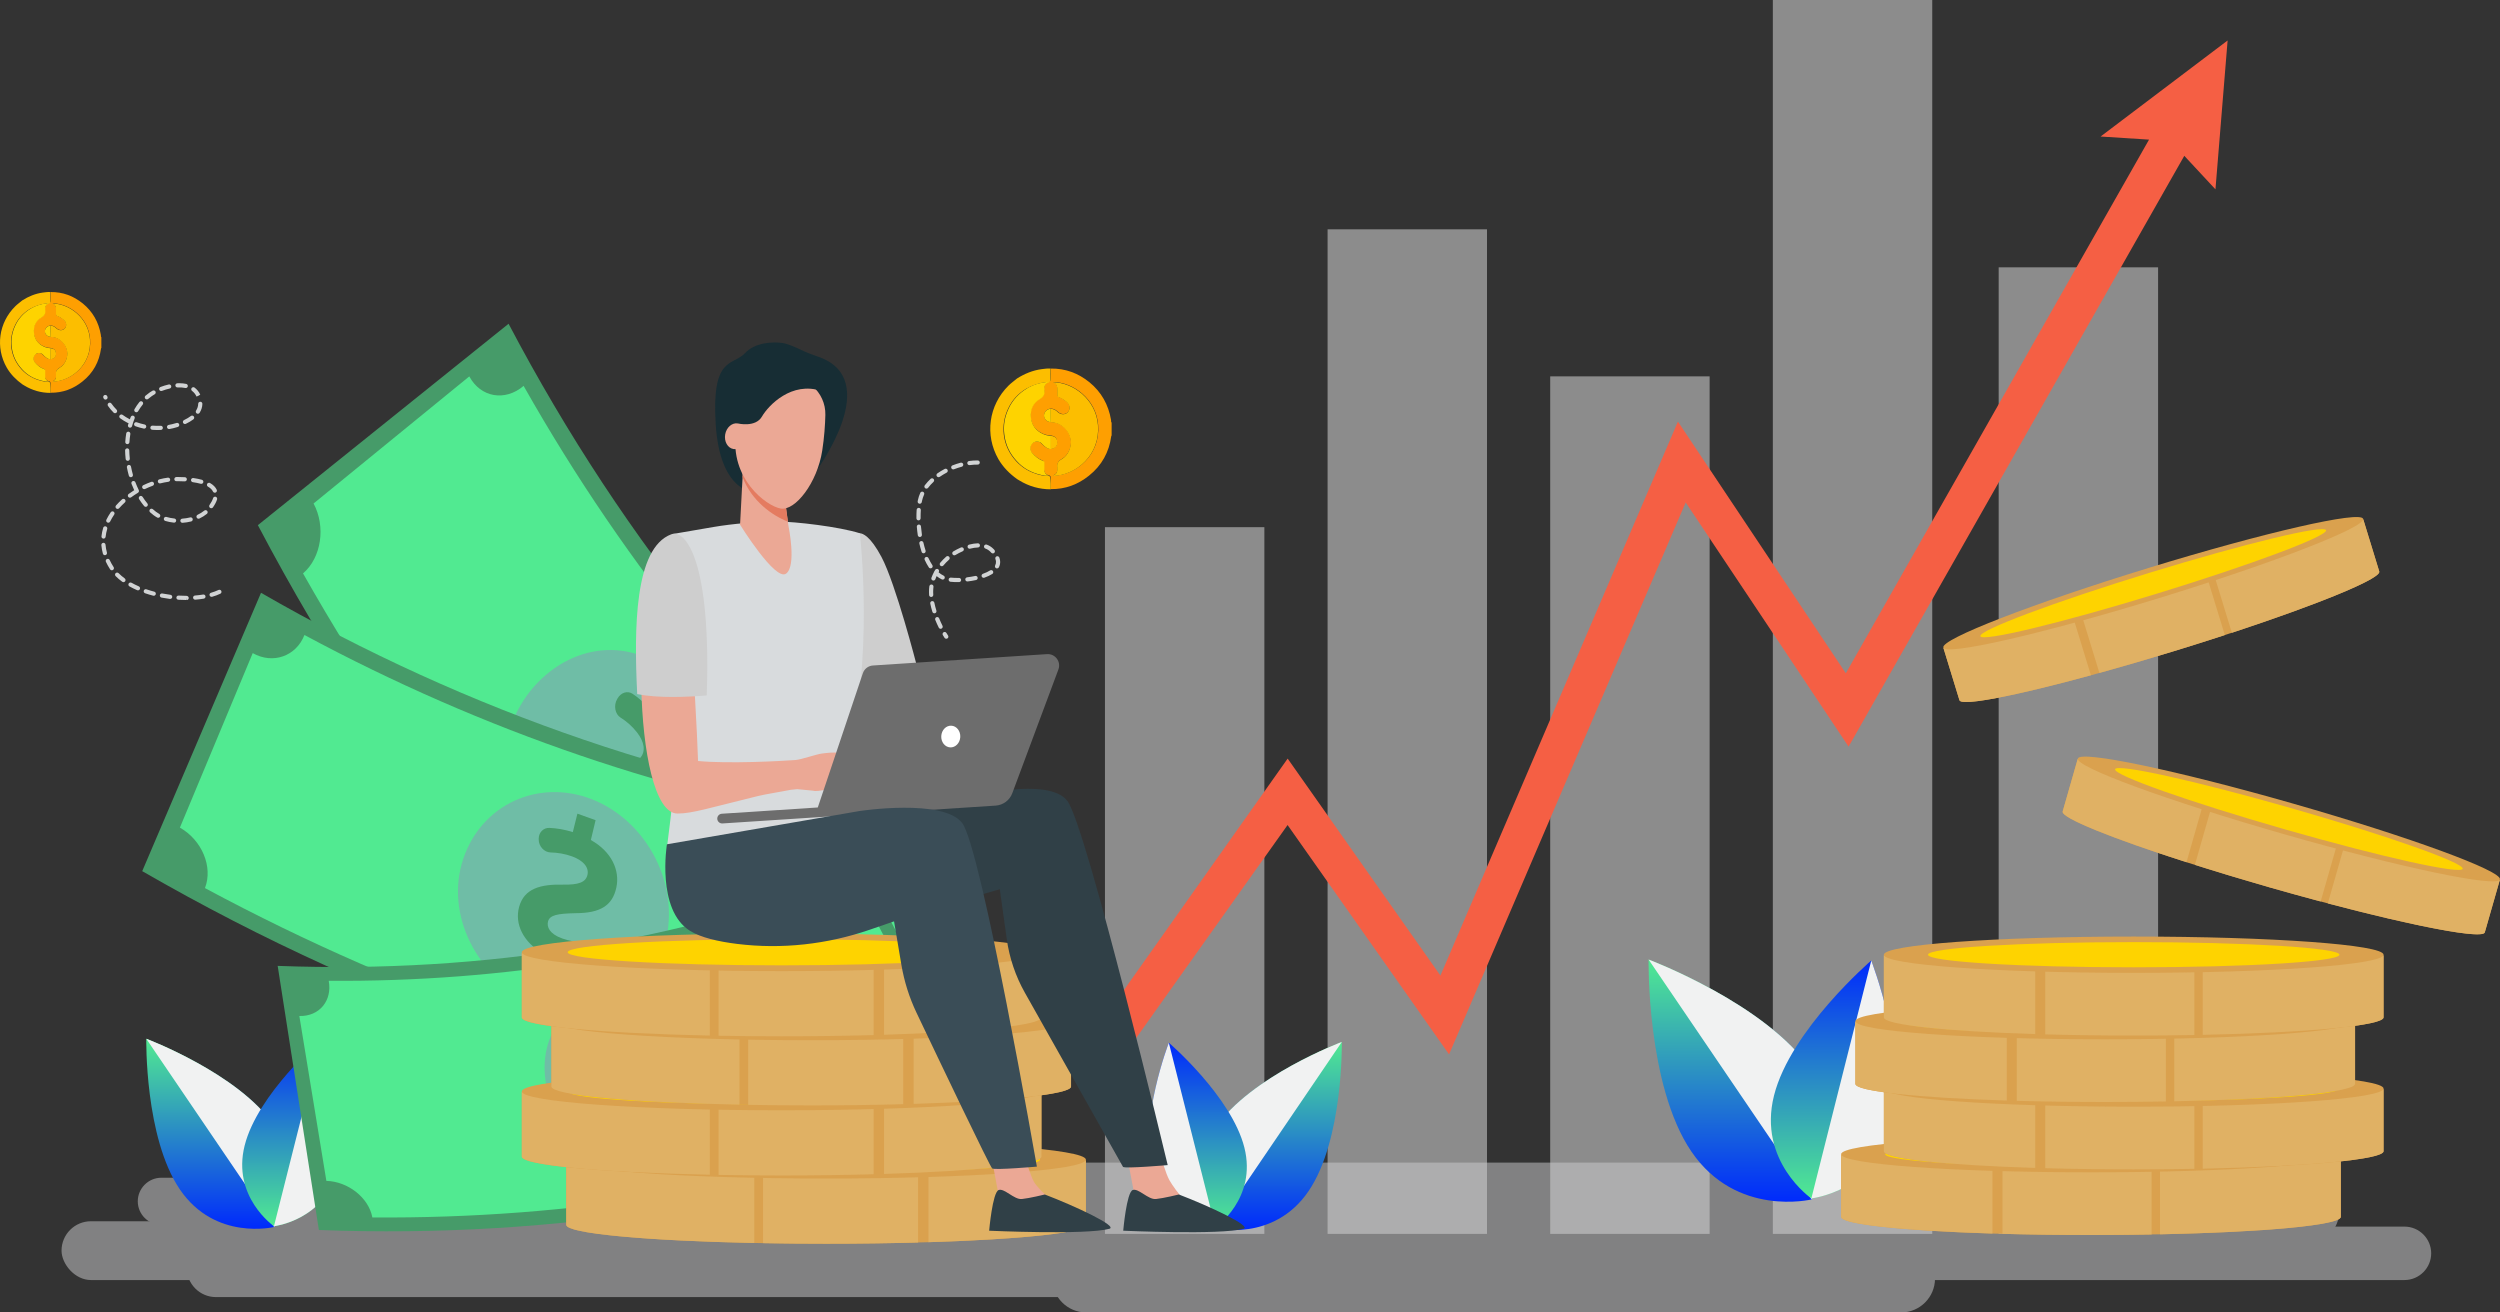 <?xml version="1.0" encoding="UTF-8"?>
<svg xmlns="http://www.w3.org/2000/svg" xmlns:xlink="http://www.w3.org/1999/xlink" viewBox="0 0 2043.17 1072.61">
<rect x="0" y="0" width="2043.17" height="1072.61" fill="#333333" stroke="none"/>
<defs>
 <style>
 .cls-1 {
fill: #3a4d57;
}

.cls-1, .cls-2, .cls-3, .cls-4, .cls-5, .cls-6, .cls-7, .cls-8, .cls-9, .cls-10, .cls-11, .cls-12, .cls-13, .cls-14, .cls-15, .cls-16, .cls-17, .cls-18, .cls-19, .cls-20, .cls-21, .cls-22, .cls-23, .cls-24, .cls-25, .cls-26, .cls-27, .cls-28, .cls-29 {
 stroke-width: 0px;
 }

.cls-2 {
fill: #f1f2f2;
mix-blend-mode: multiply;
}

.cls-3 {
fill: #6d6d6d;
}

.cls-4 {
fill: #538c7d;
}

.cls-5 {
fill: #e0b164;
}

.cls-6, .cls-15 {
fill: #cecece;
}

.cls-7 {
fill: #daa14e;
}

.cls-8 {
fill: url(#linear-gradient);
}

.cls-9 {
fill: #f55f44;
}

.cls-10 {
fill: #469b69;
}

.cls-11 {
fill: #172d34;
}

.cls-12 {
fill: #fe9f01;
}

.cls-13 {
fill: #eba895;
}

.cls-14 {
        fill: #d8dbdd;
      }

      .cls-15 {
        opacity: .58;
      }

      .cls-16 {
        fill: #fcbe00;
      }

      .cls-17 {
        fill: #6fbda6;
      }

      .cls-30 {
        opacity: .42;
      }

      .cls-18 {
        fill: url(#linear-gradient-4);
      }

      .cls-19 {
        fill: url(#linear-gradient-2);
      }

      .cls-20 {
        fill: url(#linear-gradient-3);
      }

      .cls-21 {
        fill: url(#linear-gradient-5);
      }

      .cls-22 {
        fill: url(#linear-gradient-6);
      }

      .cls-23 {
        fill: #51ea91;
      }

      .cls-24 {
        fill: #304047;
      }

      .cls-31 {
        isolation: isolate;
      }

      .cls-25 {
        fill: #e47b60;
      }

      .cls-26 {
        fill: #ecedee;
      }

      .cls-27 {
        fill: #d1d3d4;
      }

      .cls-28 {
        fill: #fed300;
      }

      .cls-29 {
        fill: #fff;
      }
    </style>
    <linearGradient id="linear-gradient" x1="1422.03" y1="982.15" x2="1422.03" y2="784.19" gradientUnits="userSpaceOnUse">
      <stop offset="0" stop-color="#002afc"/>
      <stop offset="1" stop-color="#51ea91"/>
    </linearGradient>
    <linearGradient id="linear-gradient-2" x1="1498.86" y1="979.43" x2="1498.86" y2="785" gradientUnits="userSpaceOnUse">
      <stop offset="0" stop-color="#51ea91"/>
      <stop offset="1" stop-color="#002afc"/>
    </linearGradient>
    <linearGradient id="linear-gradient-3" x1="178.15" y1="1004.27" x2="178.15" y2="848.94" xlink:href="#linear-gradient"/>
    <linearGradient id="linear-gradient-4" x1="238.43" y1="1002.13" x2="238.43" y2="849.58" xlink:href="#linear-gradient-2"/>
    <linearGradient id="linear-gradient-5" x1="1422.44" y1="1005.33" x2="1422.44" y2="851.53" gradientTransform="translate(2461.05) rotate(-180) scale(1 -1)" xlink:href="#linear-gradient"/>
    <linearGradient id="linear-gradient-6" x1="1482.13" y1="1003.21" x2="1482.13" y2="852.17" gradientTransform="translate(2461.05) rotate(-180) scale(1 -1)" xlink:href="#linear-gradient-2"/>
  </defs>
  <g class="cls-31">
    <g id="Layer_2" data-name="Layer 2">
      <g id="a7bb2e51-80ad-4cfa-8751-bcdfc108e8b6">
        <g>
          <g class="cls-30">
            <path class="cls-26" d="M1553.79,1072.61h-666.16c-15.2,0-27.63-12.43-27.63-27.63h0c0-15.2,12.43-27.63,27.63-27.63h666.16c15.2,0,27.63,12.43,27.63,27.63h0c0,15.2-12.43,27.63-27.63,27.63Z"/>
            <path class="cls-26" d="M1965.1,1046.14h-822.4c-12.01,0-21.84-9.83-21.84-21.84h0c0-12.01,9.83-21.84,21.84-21.84h822.4c12.01,0,21.84,9.83,21.84,21.84h0c0,12.01-9.83,21.84-21.84,21.84Z"/>
            <path class="cls-26" d="M1220.43,1060.07H176.44c-13.08,0-23.79-10.7-23.79-23.79h0c0-13.08,10.7-23.79,23.79-23.79h1043.98c13.08,0,23.79,10.7,23.79,23.79h0c0,13.08-10.7,23.79-23.79,23.79Z"/>
            <path class="cls-26" d="M923.34,1001.06H131.87c-10.6,0-19.27-8.67-19.27-19.27h0c0-10.6,8.67-19.27,19.27-19.27h791.46c10.6,0,19.27,8.67,19.27,19.27h0c0,10.6-8.67,19.27-19.27,19.27Z"/>
            <rect class="cls-26" x="50.29" y="998.09" width="830" height="48.05" rx="24.03" ry="24.03"/>
            <path class="cls-26" d="M1876.42,1022.4H683.16c-19.87,0-36.12-16.25-36.12-36.12h0c0-19.87,16.25-36.12,36.12-36.12h1193.26c19.87,0,36.12,16.25,36.12,36.12h0c0,19.87-16.25,36.12-36.12,36.12Z"/>
          </g>
          <g>
            <rect class="cls-15" x="1448.89" width="130.28" height="1008.42"/>
            <rect class="cls-15" x="1266.94" y="307.59" width="130.28" height="700.83"/>
            <g>
              <g>
                <path class="cls-8" d="M1480.33,874.49c36.78,54.14.21,105.76.21,105.76,0,0-61.46,14.98-98.24-39.16-36.78-54.14-34.96-156.9-34.96-156.9,0,0,96.21,36.16,132.99,90.3Z"/>
                <path class="cls-2" d="M1480.33,874.49c-36.78-54.14-132.99-90.3-132.99-90.3l133.2,196.06s36.57-51.62-.21-105.76Z"/>
              </g>
              <g>
                <path class="cls-19" d="M1547.06,919.82c-13.52,53.69-66.7,59.61-66.7,59.61,0,0-44.03-30.41-30.51-84.1,13.52-53.69,79.48-110.33,79.48-110.33,0,0,31.26,81.13,17.73,134.81Z"/>
                <path class="cls-2" d="M1547.06,919.82c13.52-53.69-17.73-134.81-17.73-134.81l-48.97,194.42s53.18-5.92,66.7-59.61Z"/>
              </g>
            </g>
            <g>
              <g>
                <path class="cls-20" d="M223.89,919.79c28.86,42.48.17,82.98.17,82.98,0,0-48.22,11.76-77.08-30.72-28.86-42.48-27.43-123.11-27.43-123.11,0,0,75.49,28.37,104.35,70.85Z"/>
                <path class="cls-2" d="M223.89,919.79c-28.86-42.48-104.35-70.85-104.35-70.85l104.52,153.83s28.69-40.5-.17-82.98Z"/>
              </g>
              <g>
                <path class="cls-18" d="M276.24,955.36c-10.61,42.13-52.34,46.77-52.34,46.77,0,0-34.55-23.86-23.94-65.98,10.61-42.13,62.36-86.57,62.36-86.57,0,0,24.52,63.65,13.91,105.78Z"/>
                <path class="cls-2" d="M276.24,955.36c10.61-42.13-13.91-105.78-13.91-105.78l-38.43,152.55s41.73-4.65,52.34-46.77Z"/>
              </g>
            </g>
            <rect class="cls-15" x="1633.45" y="218.48" width="130.28" height="789.93"/>
            <rect class="cls-15" x="1085" y="187.42" width="130.28" height="821"/>
            <rect class="cls-15" x="903.05" y="430.84" width="130.28" height="577.58"/>
            <polygon class="cls-9" points="1820.56 33.07 1716.74 111.58 1756.34 114.11 1508.53 550.26 1371.32 344.54 1177.21 797.3 1052.36 619.97 896.75 839.93 906.54 879.3 1052.3 674.27 1184.27 861.72 1377.66 410.63 1510.79 610.22 1785.15 127.35 1810.62 154.75 1820.56 33.07"/>
            <g>
              <g>
                <path class="cls-21" d="M993.31,921.69c-28.58,42.06-.17,82.16-.17,82.16,0,0,47.75,11.64,76.32-30.42,28.58-42.06,27.16-121.9,27.16-121.9,0,0-74.74,28.09-103.32,70.15Z"/>
                <path class="cls-2" d="M993.31,921.69c28.58-42.06,103.32-70.15,103.32-70.15l-103.48,152.32s-28.41-40.1.17-82.16Z"/>
              </g>
              <g>
                <path class="cls-22" d="M941.47,956.9c10.51,41.71,51.82,46.31,51.82,46.31,0,0,34.21-23.62,23.7-65.33-10.51-41.71-61.75-85.71-61.75-85.71,0,0-24.28,63.03-13.78,104.74Z"/>
                <path class="cls-2" d="M941.47,956.9c-10.51-41.71,13.78-104.74,13.78-104.74l38.05,151.05s-41.32-4.6-51.82-46.31Z"/>
              </g>
            </g>
            <g>
              <path class="cls-10" d="M784.56,716.83c-148.98-118.63-274.15-272.07-368.92-452.24-68.3,54.87-136.6,109.73-204.9,164.6,109.58,208.31,254.31,385.73,426.56,522.89,49.09-78.42,98.18-156.83,147.27-235.25Z"/>
              <path class="cls-23" d="M383.55,307.61c-42.43,34.63-84.85,69.25-127.28,103.88,10.1,18.84,6.44,44.25-8.61,57.14,96.33,170.33,217.06,318.33,357.64,438.41,11.5-17.25,33.16-20.6,48.73-7.97,30.95-48.69,61.91-97.38,92.86-146.07-14.33-11.63-16.37-35.39-4.89-52.63-123.45-105.46-229.47-235.42-314.07-384.99-15.04,12.88-35.09,9.56-44.39-7.78Z"/>
              <g>
                <path class="cls-17" d="M555.01,696.99c31.81-41.05,31.5-101.61,1.5-137.84-30.09-36.13-81.49-37.84-117.05-1.31-35.5,36.45-38.9,101.25-5.07,141.94,33.78,40.73,88.88,38.19,120.62-2.8Z"/>
                <path class="cls-10" d="M552.91,580.5c-4,4.44-7.99,8.87-11.99,13.31,9.56,17.53,7.54,35.64-2.77,47.47-10.41,11.92-22.06,13.02-39.83,2.49-12.9-7.29-19.1-9.44-23.03-5.18-3.33,3.6-4.43,10.12,2.62,19.04,3.83,4.83,7.66,8.06,11.04,10.34,4.52,3.04,5.94,9.89,3.16,15.17h0c-2.69,5.1-8.37,6.79-12.73,3.69-3.56-2.54-7.44-5.99-11.63-10.8-3.46,3.82-6.92,7.63-10.38,11.45-3.62-4.54-7.22-9.11-10.8-13.7,3.76-4.08,7.53-8.16,11.29-12.24-9.13-17.64-7.32-35.17,3.28-46.3,11.7-12.29,25.23-8.52,40.74,1.21,10.75,6.71,16.99,7.77,21.44,2.81,4.69-5.23,3.17-13.21-2.75-20.75-4.06-5.18-8.77-9.13-13.42-12.05-4.56-2.87-5.81-9.91-2.74-15.16.11-.19.22-.38.34-.58,2.79-4.77,8.1-6.39,12.16-3.74,4.86,3.18,10.1,7.71,14.72,13.1,3.75-4.09,7.51-8.19,11.26-12.28,3.31,4.25,6.65,8.48,10,12.69Z"/>
                <path class="cls-17" d="M672.38,802.62c-33.95-29.07-66.66-59.87-98.07-92.32-5.38,7-10.76,14-16.14,21,31.84,32.9,65.01,64.14,99.44,93.62,4.92-7.43,9.85-14.86,14.77-22.29Z"/>
              </g>
            </g>
            <g>
              <path class="cls-10" d="M754.19,669c-187.12-23.73-370.63-86.34-540.87-184.52-32.36,75.83-64.73,151.65-97.09,227.48,196.84,113.52,409.02,185.91,625.37,213.35,4.2-85.44,8.4-170.87,12.59-256.31Z"/>
              <path class="cls-23" d="M206.54,533.78c-19.84,47.53-39.67,95.07-59.51,142.6,17.97,10.17,27.22,32.07,20.48,49.42,166.78,89.64,343.78,150.03,524.34,178.88,1.53-19.12,18.67-32.02,38.33-29.36,3.02-53.27,6.04-106.54,9.05-159.82-18.1-2.46-31.49-20.35-29.97-39.46-158.56-25.34-313.99-78.36-460.45-157.08-6.74,17.33-25.74,24.17-42.27,14.81Z"/>
              <g>
                <path class="cls-17" d="M545.55,761.75c7.49-47.61-22.38-95.53-66.1-110.1-43.74-14.46-89.12,8.49-102.08,54.29-12.94,45.71,15.8,98.74,65.01,115.04,49.19,16.35,95.7-11.71,103.17-59.23Z"/>
                <path class="cls-10" d="M486.76,670.3c-1.29,5.41-2.59,10.82-3.88,16.23,16.86,9.39,23.96,24.72,20.81,38.99-3.19,14.38-12.75,20.76-33.3,20.8-14.75.31-21.17,1.54-22.5,6.78-1.13,4.43,1.11,10.13,11.58,13.87,5.68,2.02,10.58,2.78,14.63,2.99,5.4.28,9.99,5.04,10.16,10.55h0c.16,5.32-3.94,9.35-9.22,8.94-4.32-.33-9.38-1.24-15.36-3.07-1.13,4.66-2.26,9.33-3.39,13.99-5.36-1.89-10.71-3.81-16.06-5.76,1.27-5.02,2.54-10.03,3.8-15.05-16.54-9.68-23.54-24.46-19.79-38.29,4.13-15.28,17.7-18.68,35.9-18.29,12.6.24,18.52-1.86,19.96-7.9,1.51-6.37-3.72-11.98-12.53-15.17-6.05-2.19-12.07-3.1-17.52-3.22-5.36-.12-9.87-5.12-9.78-10.74,0-.21,0-.41,0-.62.08-5.1,3.9-8.9,8.71-8.72,5.77.22,12.52,1.34,19.16,3.44,1.25-5.02,2.5-10.04,3.76-15.07,4.95,1.81,9.91,3.59,14.87,5.34Z"/>
              </g>
            </g>
            <path class="cls-11" d="M668.26,291.38c-4.54-1.52-9.01-3.24-13.32-5.32-4.88-2.34-11.2-5.09-15.19-5.7-8.4-1.29-22.84-.43-30.81,8.19-9.93,10.74-27.58,1.94-24.02,58.18,4.02,63.65,39.54,56.67,40.4,55.59.86-1.08,31.67-40.72,31.67-40.72,0,0,10.77,23.49,10.77,22.62s55.01-74.54.5-92.84Z"/>
            <g>
              <path class="cls-10" d="M705.69,711.01c-147.22,58.17-309.66,84.76-478.75,78.37,11.22,71.95,22.45,143.9,33.67,215.86,195.51,7.39,383.33-23.36,553.55-90.61-36.15-67.87-72.31-135.74-108.46-203.61Z"/>
              <path class="cls-23" d="M244.64,830.33c7.36,44.92,14.73,89.84,22.09,134.76,17.76.53,34.55,13.7,37.6,29.89,162.65,1.19,319.32-24.45,464.12-75.97-7.66-15.43-1.1-32.43,14.46-38.41-22.25-42.48-44.5-84.97-66.75-127.45-14.32,5.5-32.28-2.87-39.94-18.29-127.15,45.24-264.73,67.76-407.56,66.72,3.05,16.18-7.66,29.24-24,28.76Z"/>
              <g>
                <path class="cls-17" d="M596.26,868.18c-16.39-39.93-60.15-64.81-98.69-58.21-38.5,6.7-61.04,43.03-49.45,83.79,11.55,40.69,56.83,69.99,100.16,62.48,43.35-7.46,64.35-48.21,47.98-88.07Z"/>
                <path class="cls-4" d="M511.45,821.42c1.54,4.72,3.08,9.44,4.62,14.16,16.59.38,28.8,9.34,33.06,21.67,4.27,12.44.24,21.29-14.71,29.73-10.6,6.28-14.72,9.85-13.28,14.45,1.21,3.89,5.46,7.39,14.8,6,5.07-.76,8.98-2.18,12.03-3.67,4.06-1.99,9.59-.18,12.24,4.01h0c2.56,4.05,1.42,8.85-2.62,10.7-3.3,1.51-7.4,2.88-12.6,3.91,1.32,4.07,2.63,8.15,3.95,12.22-4.77.73-9.56,1.43-14.34,2.11-1.38-4.4-2.76-8.81-4.14-13.21-16.49-.73-28.38-9.31-32-21.55-4.01-13.52,4.32-21.71,17.76-28.85,9.29-4.97,12.64-9.02,10.92-14.28-1.83-5.55-8.21-7.76-16.09-6.62-5.42.78-10.21,2.54-14.25,4.67-3.96,2.1-9.54.08-12.06-4.31-.09-.16-.18-.32-.28-.48-2.28-3.98-1.24-8.49,2.35-10.31,4.3-2.19,9.74-4.08,15.54-5.18-1.39-4.4-2.79-8.8-4.18-13.2,4.44-.63,8.86-1.27,13.29-1.95Z"/>
                <path class="cls-17" d="M721.01,827.4c-35.02,12.41-70.77,23.21-107.17,32.39,2.81,6.78,5.62,13.56,8.44,20.33,36.91-9.31,73.16-20.26,108.67-32.84-3.31-6.63-6.62-13.25-9.94-19.88Z"/>
              </g>
            </g>
            <g>
              <path class="cls-7" d="M462.79,948.31v52.71c0,8.52,95.06,15.43,212.33,15.43s212.33-6.91,212.33-15.43v-52.71h-424.65Z"/>
              <g>
                <path class="cls-5" d="M616.45,1015.85v-67.54h-153.66v52.71c0,7.04,64.93,12.98,153.66,14.83Z"/>
                <path class="cls-5" d="M623.6,1015.99c16.49.3,33.75.46,51.52.46,26.47,0,51.82-.35,75.19-1v-67.14h-126.71v67.68Z"/>
                <path class="cls-5" d="M758.81,1015.2c75.65-2.36,128.63-7.82,128.63-14.18v-52.71h-128.63v66.89Z"/>
              </g>
              <ellipse class="cls-7" cx="675.12" cy="947.75" rx="212.33" ry="15.43"/>
              <path class="cls-28" d="M849.96,947.75c0,5.91-78.28,10.7-174.85,10.7s-174.85-4.79-174.85-10.7,78.28-10.7,174.85-10.7,174.85,4.79,174.85,10.7Z"/>
            </g>
            <g>
              <path class="cls-7" d="M426.47,892.53v52.71c0,8.52,95.06,15.43,212.33,15.43s212.33-6.91,212.33-15.43v-52.71h-424.65Z"/>
              <g>
                <path class="cls-5" d="M580.12,960.07v-67.54h-153.66v52.71c0,7.04,64.93,12.98,153.66,14.83Z"/>
                <path class="cls-5" d="M587.27,960.21c16.49.3,33.75.46,51.52.46,26.47,0,51.82-.35,75.19-1v-67.14h-126.71v67.68Z"/>
                <path class="cls-5" d="M722.49,959.43c75.65-2.36,128.63-7.82,128.63-14.18v-52.71h-128.63v66.89Z"/>
              </g>
              <ellipse class="cls-7" cx="638.79" cy="891.97" rx="212.33" ry="15.43"/>
              <path class="cls-28" d="M813.64,891.97c0,5.91-78.28,10.7-174.85,10.7s-174.85-4.79-174.85-10.7,78.28-10.7,174.85-10.7,174.85,4.79,174.85,10.7Z"/>
            </g>
            <g>
              <path class="cls-7" d="M450.67,835.27v52.71c0,8.52,95.06,15.43,212.33,15.43s212.33-6.91,212.33-15.43v-52.71h-424.65Z"/>
              <g>
                <path class="cls-5" d="M604.33,902.81v-67.54h-153.66v52.71c0,7.04,64.93,12.98,153.66,14.83Z"/>
                <path class="cls-5" d="M611.48,902.95c16.49.3,33.75.46,51.52.46,26.47,0,51.82-.35,75.19-1v-67.14h-126.71v67.68Z"/>
                <path class="cls-5" d="M746.69,902.17c75.65-2.36,128.63-7.82,128.63-14.18v-52.71h-128.63v66.89Z"/>
              </g>
              <ellipse class="cls-7" cx="663" cy="834.71" rx="212.33" ry="15.43"/>
              <path class="cls-28" d="M837.84,834.71c0,5.91-78.28,10.7-174.85,10.7s-174.84-4.79-174.84-10.7,78.28-10.7,174.84-10.7,174.85,4.79,174.85,10.7Z"/>
            </g>
            <g>
              <path class="cls-7" d="M426.47,778.8v52.71c0,8.52,95.06,15.43,212.33,15.43s212.33-6.91,212.33-15.43v-52.71h-424.65Z"/>
              <g>
                <path class="cls-5" d="M580.12,846.34v-67.54h-153.66v52.71c0,7.04,64.93,12.98,153.66,14.83Z"/>
                <path class="cls-5" d="M587.27,846.48c16.49.3,33.75.46,51.52.46,26.47,0,51.82-.35,75.19-1v-67.14h-126.71v67.68Z"/>
                <path class="cls-5" d="M722.49,845.69c75.65-2.36,128.63-7.82,128.63-14.18v-52.71h-128.63v66.89Z"/>
              </g>
              <ellipse class="cls-7" cx="638.79" cy="778.24" rx="212.33" ry="15.43"/>
              <path class="cls-28" d="M813.64,778.24c0,5.91-78.28,10.7-174.85,10.7s-174.85-4.79-174.85-10.7,78.28-10.7,174.85-10.7,174.85,4.79,174.85,10.7Z"/>
            </g>
            <g>
              <path class="cls-7" d="M1913.06,943.81v50.69c0,8.19-91.42,14.84-204.18,14.84s-204.18-6.64-204.18-14.84v-50.69h408.37Z"/>
              <g>
                <path class="cls-5" d="M1765.3,1008.76v-64.95h147.76v50.69c0,6.77-62.44,12.48-147.76,14.26Z"/>
                <path class="cls-5" d="M1758.42,1008.89c-15.86.29-32.46.44-49.54.44-25.46,0-49.83-.34-72.31-.96v-64.57h121.85v65.09Z"/>
                <path class="cls-5" d="M1628.39,1008.13c-72.75-2.27-123.7-7.52-123.7-13.64v-50.69h123.7v64.33Z"/>
              </g>
              <ellipse class="cls-7" cx="1708.88" cy="943.27" rx="204.18" ry="14.84"/>
              <path class="cls-28" d="M1540.73,943.27c0,5.68,75.28,10.29,168.14,10.29s168.14-4.61,168.14-10.29-75.28-10.29-168.14-10.29-168.14,4.61-168.14,10.29Z"/>
            </g>
            <g>
              <path class="cls-7" d="M1947.99,890.17v50.69c0,8.19-91.42,14.84-204.18,14.84s-204.18-6.64-204.18-14.84v-50.69h408.37Z"/>
              <g>
                <path class="cls-5" d="M1800.23,955.12v-64.95h147.76v50.69c0,6.77-62.44,12.48-147.76,14.26Z"/>
                <path class="cls-5" d="M1793.35,955.25c-15.86.29-32.46.44-49.54.44-25.46,0-49.83-.34-72.31-.96v-64.57h121.85v65.09Z"/>
                <path class="cls-5" d="M1663.32,954.5c-72.75-2.27-123.7-7.52-123.7-13.64v-50.69h123.7v64.33Z"/>
              </g>
              <ellipse class="cls-7" cx="1743.81" cy="889.63" rx="204.18" ry="14.84"/>
              <ellipse class="cls-28" cx="1743.81" cy="889.63" rx="168.14" ry="10.29"/>
            </g>
            <g>
              <path class="cls-7" d="M1924.72,835.1v50.69c0,8.19-91.42,14.84-204.18,14.84s-204.19-6.64-204.19-14.84v-50.69h408.37Z"/>
              <g>
                <path class="cls-5" d="M1776.95,900.06v-64.95h147.76v50.69c0,6.77-62.44,12.48-147.76,14.26Z"/>
                <path class="cls-5" d="M1770.08,900.19c-15.86.29-32.46.44-49.54.44-25.46,0-49.83-.34-72.31-.96v-64.57h121.85v65.09Z"/>
                <path class="cls-5" d="M1640.05,899.43c-72.75-2.27-123.7-7.52-123.7-13.64v-50.69h123.7v64.33Z"/>
              </g>
              <ellipse class="cls-7" cx="1720.53" cy="834.56" rx="204.18" ry="14.84"/>
              <ellipse class="cls-28" cx="1720.53" cy="834.56" rx="168.14" ry="10.29"/>
            </g>
            <g>
              <path class="cls-7" d="M1947.99,780.79v50.69c0,8.19-91.42,14.84-204.18,14.84s-204.18-6.64-204.18-14.84v-50.69h408.37Z"/>
              <g>
                <path class="cls-5" d="M1800.23,845.75v-64.95h147.76v50.69c0,6.77-62.44,12.48-147.76,14.26Z"/>
                <path class="cls-5" d="M1793.35,845.88c-15.86.29-32.46.44-49.54.44-25.46,0-49.83-.34-72.31-.96v-64.57h121.85v65.09Z"/>
                <path class="cls-5" d="M1663.32,845.12c-72.75-2.27-123.7-7.52-123.7-13.64v-50.69h123.7v64.33Z"/>
              </g>
              <ellipse class="cls-7" cx="1743.81" cy="780.26" rx="204.18" ry="14.84"/>
              <ellipse class="cls-28" cx="1743.81" cy="780.26" rx="168.14" ry="10.29"/>
            </g>
            <g>
              <path class="cls-7" d="M2043,719.2l-12.27,42.82c-1.98,6.92-80.82-9.59-176.08-36.87-95.26-27.29-170.89-55.02-168.9-61.94l12.27-42.82,344.99,98.82Z"/>
              <g>
                <path class="cls-5" d="M1902.45,738.31l15.72-54.87,124.83,35.76-12.27,42.82c-1.64,5.72-55.77-4.56-128.28-23.71Z"/>
                <path class="cls-5" d="M1896.61,736.76c-13.47-3.6-27.53-7.48-41.96-11.62-21.51-6.16-42.01-12.34-60.85-18.31l15.62-54.55,102.94,29.48-15.75,54.98Z"/>
                <path class="cls-5" d="M1786.95,704.66c-60.91-19.52-102.68-36.29-101.2-41.45l12.27-42.82,104.5,29.93-15.57,54.34Z"/>
              </g>
              <path class="cls-7" d="M1698.14,619.93c-1.98,6.92,73.64,34.66,168.9,61.94,95.26,27.29,174.1,43.8,176.08,36.87,1.98-6.92-73.64-34.66-168.9-61.94-95.26-27.29-174.1-43.8-176.08-36.87Z"/>
              <path class="cls-28" d="M1728.59,628.65c-1.38,4.8,61.11,26.91,139.56,49.38,78.45,22.47,143.16,36.8,144.53,32,1.38-4.8-61.11-26.91-139.55-49.38-78.45-22.47-143.16-36.8-144.53-32Z"/>
            </g>
            <g>
              <path class="cls-7" d="M1931.43,424.48l13.06,42.59c2.11,6.88-72.98,36.02-167.72,65.07-94.74,29.05-173.26,47.03-175.37,40.14l-13.06-42.59,343.09-105.22Z"/>
              <g>
                <path class="cls-5" d="M1824.03,517.12l-16.73-54.57,124.14-38.07,13.06,42.59c1.74,5.69-49.24,26.58-120.47,50.06Z"/>
                <path class="cls-5" d="M1818.28,519.01c-13.25,4.33-27.16,8.73-41.51,13.13-21.39,6.56-41.95,12.55-60.99,17.83l-16.64-54.25,102.37-31.39,16.77,54.68Z"/>
                <path class="cls-5" d="M1708.84,551.87c-61.7,16.84-105.86,25.55-107.44,20.41l-13.06-42.59,103.92-31.87,16.57,54.05Z"/>
              </g>
              <path class="cls-7" d="M1588.21,529.24c2.11,6.88,80.63-11.09,175.37-40.14,94.74-29.05,169.83-58.19,167.72-65.07-2.11-6.88-80.63,11.09-175.37,40.14-94.74,29.05-169.83,58.19-167.72,65.07Z"/>
              <path class="cls-28" d="M1618.49,519.96c1.46,4.77,65.9-10.75,143.91-34.68,78.02-23.93,140.08-47.19,138.61-51.96-1.46-4.77-65.9,10.75-143.91,34.68-78.02,23.93-140.08,47.19-138.61,51.96Z"/>
            </g>
            <path class="cls-13" d="M811.92,954.31s5.05,26.78,5.05,26.84c.28,3.49.18,12.31.93,15.36,2.83,11.45,51-16.38,38.37-18.62-1.14-.2-9.43-8.59-11.33-12.14-3.3-6.18-6.34-17.69-6.34-17.69l-26.68,6.26Z"/>
            <path class="cls-24" d="M853.87,976.22s-12.44,3.08-18.76,3.71c-6.33.63-14.45-9.2-18.99-7.34-5,2.05-7.72,33.23-7.72,33.23,0,0,79.45,3.62,98.23-1.57,7.44-2.05-28.04-18.57-52.76-28.04Z"/>
            <path class="cls-13" d="M922.7,953.09s5.05,26.78,5.05,26.84c.28,3.49.18,12.31.93,15.36,2.83,11.45,50.12-14.55,37.48-16.79-1.14-.2-8.55-10.42-10.44-13.97-3.3-6.18-6.34-17.69-6.34-17.69l-26.68,6.26Z"/>
            <path class="cls-24" d="M963.44,976.22s-12.44,3.08-18.76,3.71c-6.33.63-14.45-9.2-18.99-7.34-5,2.05-7.72,33.23-7.72,33.23,0,0,79.45,3.62,98.23-1.57,7.44-2.05-28.04-18.57-52.76-28.04Z"/>
            <path class="cls-24" d="M647.23,685l144.54-33.53s64.82-17.14,80.47,2.98c15.65,20.12,82.09,297.75,82.09,297.75,0,0-34.27,2.98-36.51,1.49l-80.23-142.39c-7.63-13.54-12.65-28.4-14.8-43.8l-5.69-40.77-58.86,17.14s-67.8,14.9-95.37-2.24-15.65-56.62-15.65-56.62Z"/>
            <path class="cls-6" d="M702.73,435.81c2.28.09,8.54,2.18,17.69,19.41,11.68,22,28.76,88.47,28.76,88.47l-50.97,18.92-6.55-13.87-10.78-106.81s21.22-6.14,21.85-6.12Z"/>
            <path class="cls-14" d="M635.36,426.23c14.57.02,50.64,4.26,67.37,9.59,0,0,12.3,105.32-11.07,185.35-5.23,17.92,4.33,74.26,4.33,74.26l-151.02-1.99s17.89-136.23,11.15-158.23c-6.74-22-6.9-98.69-6.9-98.69,0,0,1.03-.16,33.93-5.83,15.34-2.64,36.65-4.49,52.21-4.47Z"/>
            <path class="cls-13" d="M547.57,448.23c14.12-5.28,21.03,121.52,22.93,173.71,25.01,2.4,68.59.02,79.44-.79,5.1-.38,16.87-4.68,21.95-5.34,5.2-.68,9.92-1.03,12.47-.59.94.16,27,10.79,29.23,13.12,2.77,2.89,10.24,10.18,8.98,13.33-1.26,3.15-14.38-8.78-14.38-8.78l-6.41-3.58c7.98,7.77,23.2,18,21.01,21.73-2.14,3.63-15.87-6.75-25.65-13.83,8.39,7.56,18.82,21.07,16.42,23.18-2.16,1.89-14.02-13.76-26.69-18.26-4.7-1.67-9.38,2.95-13.07,3.51-2.72.41-6.91,1.28-9.57.53l-12.73-1.23c-4.67.42-5.79.53-10.51,1.53-5.48,1.16-14.47,2.39-21.45,4.09-40.19,9.79-53.6,14.33-65.9,14.32-37.27-.02-39.44-204.16-6.06-216.63Z"/>
            <path class="cls-6" d="M520.77,567.27c-2.64-53.46-2.26-119.35,27.81-130.59,11.86-4.44,32.78,22.23,29.02,131.68-16.05,1.32-39.62,2.38-56.83-1.09Z"/>
            <path class="cls-3" d="M855.69,534.6l-142.29,9.29c-3.76.25-7.01,2.74-8.21,6.32l-36.83,109.71-78.44,5.12c-2.19.14-3.86,2.04-3.71,4.23h0c.14,2.19,2.04,3.85,4.23,3.71l223.26-14.58c6.14-.4,11.47-4.37,13.62-10.13l37.69-101.15c2.35-6.32-2.59-12.96-9.32-12.52Z"/>
            <path class="cls-29" d="M784.8,602.4c-.28,4.9-3.99,8.67-8.28,8.42-4.29-.25-7.54-4.42-7.25-9.31.28-4.9,3.99-8.67,8.28-8.42,4.29.25,7.54,4.42,7.25,9.31Z"/>
            <path class="cls-1" d="M545.05,690.01l157.51-27.2s68.1-10.37,83.75,9.74c15.65,20.12,61.09,280.89,61.09,280.89,0,0-34.27,2.98-36.51,1.49-1.73-1.15-43.23-88.09-61.86-127.26-5.91-12.43-10.07-25.62-12.36-39.19l-5.99-35.49-19.82,6.82c-34.83,11.99-71.94,16.15-108.5,11.61-15.31-1.9-29.59-5.17-38.45-10.68-27.57-17.14-18.86-70.73-18.86-70.73Z"/>
            <path class="cls-13" d="M641.3,407.01l3.07,22.74s6.87,32.77-1.97,39.09c-8.84,6.32-37.57-40.02-37.57-40.02l3.04-57.63,33.44,35.82Z"/>
            <path class="cls-25" d="M606.88,389.87c7.3,19.66,24.68,31.74,37.02,36.43l-2.6-19.28-33.44-35.82-.98,18.68Z"/>
            <path class="cls-13" d="M639.49,308.47c18.72-3.01,35.51,11.99,35.05,30.67-.2,8.12-.87,18.26-2.56,29.17-4.07,26.26-22.05,49.38-33.93,47.31-11.89-2.06-41.79-24.71-36.52-62.08,3.25-23.07,18.32-41.92,37.97-45.08Z"/>
            <path class="cls-13" d="M609.76,358.01c-1,5.77-5.64,9.79-10.36,8.97-4.72-.82-7.74-6.17-6.73-11.94,1-5.77,5.64-9.79,10.36-8.97,4.72.82,7.74,6.17,6.73,11.94Z"/>
            <path class="cls-11" d="M603.03,346.07s14.37,3.56,19.7-5.65c5.33-9.21,24.4-29.09,48.64-20.85,24.24,8.24-21.33-20.04-23.27-20.04s-25.21-.16-25.21-.16c0,0-17.94,14.71-18.58,16.32-.65,1.62-5.82,19.23-5.82,19.23l4.54,11.15Z"/>
          </g>
          <g>
            <path class="cls-12" d="M41.29,238.69c10.01-.14,18.67,3.11,26.39,9.34,8.12,6.63,12.99,15.29,14.75,25.71.14.68-.14,1.35.41,1.89v8.8c-.27.14-.27.27-.27.41-1.49,10.96-6.5,20.03-15.16,26.93-7.58,6.09-16.24,9.34-26.12,9.2,0-2.44-.14-5.01,0-7.44,0-1.22-.27-1.89-1.62-2.03-2.17-.81-3.11-2.3-2.98-4.6v-4.06c0-.68-.27-1.08-.95-1.35-2.98-1.08-5.28-3.11-7.31-5.28-1.49-1.62-1.62-4.06-.54-5.68,1.22-1.76,3.25-2.44,5.28-1.89,1.08.27,1.76,1.35,2.57,2.03,1.49,1.35,3.11,2.84,5.41,2.84,3.25-.27,4.6-2.3,4.47-4.6-.14-2.71-1.22-4.06-4.47-4.6-2.03,0-3.92-.54-5.68-1.35-4.87-2.3-7.58-6.22-7.98-11.37-.41-5.14,1.35-9.61,5.95-12.18,2.84-1.62,3.65-3.52,3.25-6.36v-.68c0-2.17.95-3.79,2.98-4.6,1.22-.14,1.62-.81,1.62-2.03v-7.04ZM41.29,275.22c.81,0,1.76.14,2.57.27,4.87.68,10.15,5.28,11.1,11.5.81,4.74-1.49,10.83-6.09,13.4-2.57,1.49-3.38,3.11-2.98,5.82.14.41,0,.95,0,1.35-.14,1.49-.54,2.71-1.89,3.52-.27.14-.68.27-.81.81,15.97-.68,32.07-14.61,30.45-34.78-1.35-17.46-16.78-29.09-30.72-29.23,2.57,1.22,3.11,3.25,2.98,5.55v3.11c0,.81.27,1.35,1.08,1.62,1.89.68,3.52,1.89,5.14,3.11,2.3,1.89,2.71,4.87.95,7.04-1.62,1.89-4.74,1.89-6.77,0-1.35-1.22-2.84-2.3-4.87-2.3-2.57.14-4.6,2.03-4.6,4.47-.14,2.84,1.76,4.6,4.47,4.74Z"/>
            <path class="cls-16" d="M41.29,321.1c-7.71,0-14.89-2.03-21.52-6.09-.41-.27-.81-.54-1.35-.81-5.14-3.65-9.61-8.12-12.86-13.67-9.47-16.51-6.63-36.81,6.9-50.2,1.76-1.76,3.92-3.25,5.82-4.87,5.14-3.25,10.69-5.55,16.78-6.36,2.03-.27,4.06-.54,6.09-.41,0,2.44-.14,5.01,0,7.44,0,1.22-.27,1.89-1.62,2.03-.27-.41-.68-.27-.95-.27-4.87.54-9.61,2.03-13.94,4.47-5.68,3.38-9.88,7.98-12.59,13.94-2.57,5.55-3.52,11.37-2.84,17.46.81,7.04,3.79,12.99,8.39,18.13,4.47,4.87,10.15,7.98,16.51,9.47,1.76.41,3.52.95,5.28.41,1.22.14,1.62.81,1.62,2.03.27,2.3.27,4.87.27,7.31Z"/>
            <path class="cls-16" d="M41.29,266.16c1.89,0,3.52.95,4.87,2.3,2.03,1.89,5.14,1.89,6.77,0,1.89-2.17,1.35-5.14-.95-7.04-1.62-1.35-3.25-2.44-5.14-3.11-.81-.27-1.08-.81-1.08-1.62v-3.11c.14-2.44-.41-4.47-2.98-5.55,13.94.14,29.37,11.77,30.72,29.23,1.62,20.16-14.48,34.1-30.45,34.78,0-.54.41-.68.81-.81,1.35-.81,1.89-2.03,1.89-3.52v-1.35c-.41-2.71.41-4.33,2.98-5.82,4.6-2.57,6.9-8.66,6.09-13.4-1.08-6.22-6.36-10.83-11.1-11.5-.81-.14-1.76-.27-2.57-.27.14-3.11.14-6.09.14-9.2Z"/>
            <path class="cls-28" d="M39.8,311.63c-1.76.54-3.65,0-5.28-.41-6.5-1.49-12.04-4.47-16.51-9.47-4.74-5.14-7.58-11.1-8.39-18.13-.81-6.09.27-11.91,2.84-17.46,2.71-5.95,7.04-10.56,12.59-13.94,4.33-2.57,8.93-3.92,13.94-4.47.41,0,.68-.14.95.27-2.17.81-3.11,2.3-2.98,4.6v.68c.41,2.84-.41,4.74-3.25,6.36-4.47,2.57-6.36,7.04-5.95,12.18.41,5.14,3.11,9.07,7.98,11.37,1.76.81,3.65,1.35,5.68,1.35v9.07c-2.3,0-3.79-1.35-5.41-2.84-.81-.81-1.49-1.76-2.57-2.03-2.17-.68-4.06,0-5.28,1.89-1.08,1.62-.95,4.06.54,5.68,2.03,2.3,4.33,4.33,7.31,5.28.68.27.95.68.95,1.35v4.06c-.27,2.3.68,3.92,2.84,4.6Z"/>
            <path class="cls-28" d="M41.29,266.16v9.07c-2.71-.14-4.6-2.03-4.6-4.6.14-2.44,2.03-4.33,4.6-4.47Z"/>
            <path class="cls-16" d="M41.29,293.63v-9.07c3.25.41,4.47,1.89,4.47,4.6.14,2.17-1.22,4.19-4.47,4.47Z"/>
          </g>
          <g>
            <g>
              <path class="cls-12" d="M858.75,301.21c11.99-.16,22.36,3.73,31.6,11.18,9.72,7.94,15.56,18.31,17.66,30.79.16.81-.16,1.62.49,2.27v10.53c-.32.16-.32.32-.32.49-1.78,13.13-7.78,23.98-18.15,32.25-9.07,7.29-19.45,11.18-31.28,11.02,0-2.92-.16-6,0-8.91,0-1.46-.32-2.27-1.94-2.43-2.59-.97-3.73-2.75-3.56-5.51v-4.86c0-.81-.32-1.3-1.13-1.62-3.56-1.3-6.32-3.73-8.75-6.32-1.78-1.94-1.94-4.86-.65-6.81,1.46-2.11,3.89-2.92,6.32-2.27,1.3.32,2.11,1.62,3.08,2.43,1.78,1.62,3.73,3.4,6.48,3.4,3.89-.32,5.51-2.75,5.35-5.51-.16-3.24-1.46-4.86-5.35-5.51-2.43,0-4.7-.65-6.81-1.62-5.83-2.75-9.07-7.45-9.56-13.61-.49-6.16,1.62-11.51,7.13-14.58,3.4-1.94,4.38-4.21,3.89-7.62v-.81c0-2.59,1.13-4.54,3.56-5.51,1.46-.16,1.94-.97,1.94-2.43v-8.43ZM858.75,344.96c.97,0,2.11.16,3.08.32,5.83.81,12.15,6.32,13.29,13.77.97,5.67-1.78,12.96-7.29,16.04-3.08,1.78-4.05,3.73-3.56,6.97.16.49,0,1.13,0,1.62-.16,1.78-.65,3.24-2.27,4.21-.32.16-.81.32-.97.97,19.12-.81,38.41-17.5,36.46-41.65-1.62-20.9-20.09-34.84-36.78-35,3.08,1.46,3.73,3.89,3.56,6.64v3.73c0,.97.32,1.62,1.3,1.94,2.27.81,4.21,2.27,6.16,3.73,2.75,2.27,3.24,5.83,1.13,8.43-1.94,2.27-5.67,2.27-8.1,0-1.62-1.46-3.4-2.75-5.83-2.75-3.08.16-5.51,2.43-5.51,5.35-.16,3.4,2.11,5.51,5.35,5.67Z"/>
              <path class="cls-16" d="M858.75,399.9c-9.24,0-17.83-2.43-25.77-7.29-.49-.32-.97-.65-1.62-.97-6.16-4.38-11.51-9.72-15.39-16.37-11.34-19.77-7.94-44.08,8.26-60.12,2.11-2.11,4.7-3.89,6.97-5.83,6.16-3.89,12.8-6.64,20.09-7.62,2.43-.32,4.86-.65,7.29-.49,0,2.92-.16,6,0,8.91,0,1.46-.32,2.27-1.94,2.43-.32-.49-.81-.32-1.13-.32-5.83.65-11.51,2.43-16.69,5.35-6.81,4.05-11.83,9.56-15.07,16.69-3.08,6.64-4.21,13.61-3.4,20.9.97,8.43,4.54,15.56,10.05,21.71,5.35,5.83,12.15,9.56,19.77,11.34,2.11.49,4.21,1.13,6.32.49,1.46.16,1.94.97,1.94,2.43.32,2.75.32,5.83.32,8.75Z"/>
              <path class="cls-16" d="M858.75,334.11c2.27,0,4.21,1.13,5.83,2.75,2.43,2.27,6.16,2.27,8.1,0,2.27-2.59,1.62-6.16-1.13-8.43-1.94-1.62-3.89-2.92-6.16-3.73-.97-.32-1.3-.97-1.3-1.94v-3.73c.16-2.92-.49-5.35-3.56-6.64,16.69.16,35.16,14.1,36.78,35,1.94,24.15-17.34,40.84-36.46,41.65,0-.65.49-.81.97-.97,1.62-.97,2.27-2.43,2.27-4.21v-1.62c-.49-3.24.49-5.19,3.56-6.97,5.51-3.08,8.26-10.37,7.29-16.04-1.3-7.45-7.62-12.96-13.29-13.77-.97-.16-2.11-.32-3.08-.32.16-3.73.16-7.29.16-11.02Z"/>
              <path class="cls-28" d="M856.97,388.56c-2.11.65-4.38,0-6.32-.49-7.78-1.78-14.42-5.35-19.77-11.34-5.67-6.16-9.07-13.29-10.05-21.71-.97-7.29.32-14.26,3.4-20.9,3.24-7.13,8.43-12.64,15.07-16.69,5.19-3.08,10.7-4.7,16.69-5.35.49,0,.81-.16,1.13.32-2.59.97-3.73,2.75-3.56,5.51v.81c.49,3.4-.49,5.67-3.89,7.62-5.35,3.08-7.62,8.43-7.13,14.58.49,6.16,3.73,10.86,9.56,13.61,2.11.97,4.38,1.62,6.81,1.62v10.86c-2.75,0-4.54-1.62-6.48-3.4-.97-.97-1.78-2.11-3.08-2.43-2.59-.81-4.86,0-6.32,2.27-1.3,1.94-1.13,4.86.65,6.81,2.43,2.75,5.19,5.19,8.75,6.32.81.32,1.13.81,1.13,1.62v4.86c-.32,2.75.81,4.7,3.4,5.51Z"/>
              <path class="cls-28" d="M858.75,334.11v10.86c-3.24-.16-5.51-2.43-5.51-5.51.16-2.92,2.43-5.19,5.51-5.35Z"/>
              <path class="cls-16" d="M858.75,367v-10.86c3.89.49,5.35,2.27,5.35,5.51.16,2.59-1.46,5.02-5.35,5.35Z"/>
            </g>
            <path class="cls-27" d="M771.94,521.26c-.46-.71-.92-1.44-1.37-2.19-.49-.81-.22-1.85.58-2.34.81-.49,1.86-.22,2.34.58.43.72.87,1.42,1.31,2.09.51.79.29,1.85-.5,2.36-.25.16-.52.25-.79.27-.6.05-1.21-.23-1.57-.77ZM767.23,512.97c-1.03-2.08-2-4.21-2.86-6.35-.35-.87.07-1.87.94-2.22.88-.35,1.87.07,2.22.94.83,2.05,1.76,4.11,2.75,6.1.42.84.08,1.87-.77,2.29-.2.1-.42.16-.63.17-.67.05-1.34-.3-1.66-.94ZM762.02,500.06c-.71-2.3-1.3-4.58-1.74-6.77-.19-.92.41-1.82,1.33-2.01.92-.2,1.82.41,2.01,1.33.42,2.08.98,4.25,1.66,6.44.28.9-.22,1.86-1.13,2.13-.12.04-.25.06-.37.07-.78.06-1.52-.42-1.76-1.2ZM761.14,487.9c-.94.06-1.75-.65-1.81-1.59-.11-1.68-.12-3.32-.03-4.85.05-.77.12-1.53.22-2.3.12-.93.99-1.58,1.92-1.47.93.12,1.59.98,1.46,1.92-.09.68-.15,1.36-.19,2.04-.08,1.4-.07,2.89.03,4.43.06.93-.64,1.74-1.57,1.81h-.02ZM788.91,473.72c-.11-.93.56-1.78,1.49-1.9,2.26-.27,4.47-.64,6.57-1.1.93-.2,1.83.38,2.03,1.3.2.92-.38,1.83-1.3,2.03-2.21.48-4.53.87-6.9,1.16h-.07c-.91.08-1.72-.58-1.82-1.49ZM783.84,475.72c-2.58.06-4.95-.02-7.05-.26-.94-.11-1.61-.95-1.5-1.89.11-.94.96-1.61,1.89-1.5,1.94.22,4.16.3,6.58.24.94-.02,1.72.72,1.75,1.66.02.91-.67,1.67-1.57,1.74-.03,0-.06,0-.09,0ZM802.3,471.12c-.32-.89.15-1.86,1.03-2.18,2.27-.81,4.23-1.73,5.82-2.74.79-.51,1.85-.27,2.35.52.51.8.27,1.85-.53,2.35-1.8,1.14-3.99,2.18-6.5,3.07-.14.05-.29.08-.44.09-.75.06-1.47-.39-1.74-1.13ZM762.26,474.38c-.89-.32-1.34-1.3-1.02-2.19.55-1.51,1.21-3.01,1.98-4.49.06-.3.21-.58.43-.81.21-.38.42-.76.64-1.13.48-.81,1.53-1.08,2.34-.6.81.48,1.08,1.52.6,2.34-.05.09-.1.18-.15.26,1.3,1.1,2.67,2,4.1,2.69.85.41,1.2,1.43.79,2.28-.41.84-1.43,1.19-2.28.79-1.46-.71-2.87-1.6-4.21-2.67-.38.83-.73,1.67-1.03,2.51-.23.65-.82,1.07-1.47,1.12-.23.02-.48-.01-.71-.1ZM814.05,464.38c-.84-.43-1.16-1.46-.73-2.3.53-1.03.75-2.07.66-3.2-.05-.65-.21-1.33-.46-2.03-.32-.89.13-1.87,1.01-2.19.88-.32,1.86.13,2.19,1.01.36.99.59,1.98.66,2.94.14,1.75-.21,3.45-1.03,5.03-.28.54-.82.87-1.38.92-.31.02-.62-.03-.92-.19ZM759.13,463.76c-1.23-1.85-2.37-3.94-3.41-6.21-.39-.86-.01-1.87.84-2.26.86-.39,1.87-.01,2.26.84.96,2.11,2.02,4.04,3.15,5.74.52.79.3,1.84-.48,2.36-.25.17-.53.26-.81.28-.6.05-1.2-.22-1.56-.76ZM768.61,462.36c-.72-.61-.82-1.68-.22-2.4,1.51-1.81,3.17-3.52,4.93-5.07.7-.62,1.79-.56,2.41.15.62.71.56,1.78-.15,2.41-1.63,1.44-3.17,3.03-4.57,4.7-.31.37-.74.57-1.18.61s-.87-.09-1.23-.39ZM810.15,451.73c-.24-.26-.48-.52-.74-.79-1.14-1.16-2.52-2.05-4.11-2.63-.88-.33-1.34-1.31-1.01-2.19.33-.88,1.31-1.34,2.19-1.01,2.06.76,3.87,1.92,5.36,3.44.29.3.57.59.84.89.63.7.58,1.78-.12,2.41-.29.26-.65.41-1.01.44-.51.04-1.03-.15-1.4-.55ZM778.5,453.03c-.49-.8-.24-1.85.57-2.35,1.98-1.21,4.09-2.3,6.26-3.25.87-.38,1.87.02,2.25.88.38.86-.02,1.87-.88,2.25-2.03.89-4,1.91-5.85,3.04-.24.14-.5.22-.75.24-.62.05-1.24-.24-1.59-.81ZM753.2,451c-.69-2.14-1.31-4.4-1.84-6.73-.21-.92.37-1.83,1.28-2.04.94-.23,1.83.37,2.04,1.28.51,2.23,1.1,4.4,1.76,6.44.29.9-.2,1.86-1.1,2.15-.13.04-.26.07-.4.08-.77.06-1.51-.41-1.75-1.17ZM790.8,447.18c-.24-.91.31-1.84,1.22-2.08,2.49-.65,4.86-1.01,7.11-1.08.94-.03,1.73.72,1.76,1.66.03.94-.65,1.69-1.66,1.76-1.99.06-4.11.38-6.35.97-.1.03-.2.04-.3.05-.81.06-1.57-.46-1.78-1.27ZM750.08,437.43c-.34-2.27-.61-4.59-.79-6.9-.08-.94.62-1.76,1.56-1.84h0c.94-.07,1.76.63,1.83,1.56.18,2.23.44,4.47.76,6.66.14.93-.5,1.8-1.43,1.94-.04,0-.08.01-.12.01-.89.07-1.68-.56-1.82-1.45ZM750.7,425.29c-.94.01-1.72-.74-1.73-1.68-.03-2.39.03-4.73.18-6.96.06-.94.86-1.66,1.82-1.59.94.06,1.65.88,1.59,1.82-.14,2.13-.2,4.38-.17,6.68.01.91-.68,1.65-1.57,1.72-.04,0-.07,0-.11,0ZM751.36,411.67c-.93-.16-1.55-1.05-1.38-1.98l.17-.87c.42-2.04,1.08-4.07,1.97-6.03.39-.86,1.4-1.24,2.26-.85.86.39,1.24,1.4.85,2.26-.78,1.73-1.37,3.51-1.73,5.31l-.15.79c-.14.78-.79,1.34-1.54,1.4-.14.01-.29,0-.43-.02ZM756.14,399.01c-.75-.57-.91-1.64-.34-2.39,1.37-1.82,2.97-3.6,4.77-5.28.68-.64,1.77-.6,2.41.08.64.69.61,1.77-.08,2.41-1.65,1.54-3.12,3.17-4.36,4.84-.31.41-.76.64-1.23.68-.4.03-.81-.08-1.16-.33ZM765.64,389.28c-.54-.77-.35-1.84.42-2.38,1.88-1.31,3.9-2.54,6.01-3.66.83-.44,1.86-.12,2.31.71.44.83.12,1.87-.71,2.31-1.98,1.05-3.88,2.21-5.65,3.44-.26.18-.55.28-.84.3-.58.05-1.17-.21-1.53-.72ZM777.48,382.54c-.34-.88.09-1.87.97-2.21,2.19-.85,4.44-1.59,6.66-2.18.91-.24,1.84.3,2.09,1.21.24.91-.3,1.85-1.21,2.09-2.11.56-4.23,1.25-6.3,2.06-.16.06-.32.1-.49.11-.73.06-1.44-.36-1.72-1.08ZM799.02,379.71c-2.11-.03-4.31.11-6.55.42-.91.12-1.79-.52-1.92-1.46-.13-.93.53-1.79,1.46-1.92,2.42-.33,4.78-.48,7.06-.45.94.01,1.69.79,1.68,1.73-.01.89-.7,1.61-1.57,1.68-.05,0-.11,0-.16,0Z"/>
          </g>
          <path class="cls-27" d="M146.56,313.19c1.99,0,3.88.19,5.61.56.92.2,1.51,1.11,1.31,2.03-.2.92-1.11,1.51-2.03,1.31-1.9-.41-4.06-.56-6.35-.45-.91.08-1.74-.68-1.79-1.62-.05-.94.68-1.74,1.62-1.79.54-.03,1.09-.04,1.63-.04ZM138.27,314.18c.78,0,1.48.54,1.66,1.33.21.92-.37,1.83-1.29,2.04-2.1.47-4.22,1.12-6.3,1.91-.89.34-1.87-.11-2.2-.99-.34-.88.11-1.87.99-2.2,2.23-.85,4.5-1.54,6.76-2.05.13-.03.25-.04.38-.04ZM158,316.43c.35,0,.71.11,1.02.34,1.99,1.49,3.55,3.43,4.64,5.76l-1.47.89-1.56.69c-.91-1.96-2.12-3.46-3.66-4.61-.75-.56-.91-1.63-.34-2.39.34-.45.85-.68,1.37-.68ZM125.56,319.05c.59,0,1.17.31,1.48.86.47.82.18,1.86-.64,2.33-.79.45-1.53.91-2.2,1.38-1.07.74-2.1,1.54-3.07,2.38-.71.62-1.79.54-2.41-.17-.62-.71-.54-1.79.17-2.41,1.07-.93,2.2-1.81,3.36-2.61.75-.52,1.57-1.03,2.46-1.54.27-.15.56-.22.84-.22ZM86.04,322.77c.65,0,1.27.37,1.56,1l.18.38c.4.85.03,1.87-.82,2.27-.86.4-1.87.03-2.27-.82l-.2-.43c-.39-.86,0-1.87.85-2.26.23-.1.47-.15.7-.15ZM115.28,327.9c.38,0,.75.12,1.07.38.73.59.85,1.67.25,2.4-1.34,1.66-2.59,3.48-3.7,5.4-.47.82-1.51,1.1-2.33.62-.82-.47-1.1-1.51-.62-2.33,1.2-2.08,2.55-4.04,4-5.84.34-.42.83-.63,1.33-.63ZM163.7,328.32h.03c.94.02,1.69.8,1.67,1.74-.05,2.57-.81,5.02-2.26,7.31-.51.8-1.56,1.03-2.36.52-.79-.51-1.03-1.56-.52-2.36,1.11-1.74,1.69-3.61,1.73-5.54.02-.93.78-1.67,1.71-1.67ZM89.66,329.07c.54,0,1.07.25,1.4.73,1.24,1.77,2.65,3.45,4.19,5,.66.67.66,1.75-.01,2.41-.67.66-1.75.66-2.41,0-1.68-1.69-3.21-3.52-4.56-5.44-.54-.77-.35-1.83.42-2.38.3-.21.64-.31.98-.31ZM99.21,338.73c.35,0,.7.11,1,.33,1.74,1.27,3.62,2.43,5.58,3.45.11.06.21.13.31.21.24-.67.5-1.34.76-1.99.35-.87,1.35-1.29,2.22-.94.87.35,1.29,1.35.94,2.22-.81,1.99-1.52,4.1-2.11,6.27-.25.91-1.19,1.45-2.09,1.2-.91-.25-1.45-1.18-1.2-2.09.15-.56.31-1.11.47-1.66-.29.03-.6-.04-.89-.19-2.11-1.1-4.13-2.35-6.01-3.72-.76-.55-.93-1.62-.37-2.38.33-.46.85-.7,1.38-.7ZM157.01,339.64c.52,0,1.03.23,1.36.68.57.75.42,1.82-.33,2.39-1.76,1.33-3.83,2.56-6.15,3.67-.85.4-1.87.04-2.27-.81-.4-.85-.04-1.87.81-2.27,2.12-1.01,3.99-2.12,5.56-3.31.31-.23.67-.34,1.03-.34ZM111.26,345.04c.19,0,.38.03.57.1,2.05.73,4.19,1.33,6.35,1.78.92.2,1.51,1.1,1.32,2.02-.19.92-1.12,1.51-2.02,1.32-2.31-.49-4.59-1.13-6.78-1.91-.89-.31-1.35-1.29-1.04-2.18.25-.7.91-1.14,1.61-1.14ZM144.8,345.61c.73,0,1.4.47,1.63,1.19.28.9-.22,1.86-1.12,2.14-1.36.43-2.68.78-3.92,1.08-.97.23-1.94.43-2.92.6-.92.15-1.81-.46-1.98-1.39-.16-.93.46-1.81,1.39-1.98.92-.16,1.83-.35,2.73-.56,1.16-.27,2.4-.61,3.68-1.01.17-.05.34-.08.51-.08ZM124.57,347.86s.09,0,.14,0c2.19.18,4.39.22,6.6.12.98-.06,1.74.68,1.78,1.62.04.94-.68,1.74-1.62,1.78-2.36.11-4.71.07-7.04-.12-.94-.08-1.64-.9-1.56-1.84.07-.89.82-1.57,1.7-1.57ZM104.84,352.79c.09,0,.18,0,.27.02.93.15,1.56,1.03,1.41,1.96-.35,2.15-.6,4.38-.74,6.62-.06.94-.87,1.65-1.81,1.59-.94-.06-1.65-.87-1.59-1.81.15-2.35.41-4.68.78-6.94.14-.84.86-1.43,1.68-1.43ZM103.94,366.4c.92,0,1.68.74,1.71,1.67.05,2.2.19,4.45.43,6.67.1.94-.58,1.78-1.51,1.88-.97.08-1.78-.58-1.88-1.51-.25-2.31-.4-4.65-.45-6.95-.02-.94.72-1.72,1.67-1.74h.04ZM105.39,379.96c.8,0,1.52.57,1.67,1.39.42,2.18.93,4.37,1.53,6.5.25.91-.28,1.85-1.18,2.1-.9.25-1.85-.28-2.1-1.18-.62-2.22-1.16-4.5-1.59-6.78-.18-.92.43-1.82,1.36-2,.11-.02.21-.03.32-.03ZM145.54,389.85c1.7,0,3.59.05,5.57.16.94.05,1.66.86,1.6,1.8-.05.94-.88,1.65-1.8,1.6-1.92-.11-3.74-.15-5.38-.15h-1.32c-1.05.11-1.72-.73-1.73-1.67-.02-.94.74-1.72,1.68-1.73h1.38ZM137.38,390.36c.84,0,1.57.62,1.69,1.47.13.93-.52,1.79-1.46,1.92-2.13.29-4.32.72-6.51,1.28-.89.24-1.84-.32-2.07-1.23-.23-.91.32-1.84,1.23-2.07,2.31-.59,4.62-1.04,6.88-1.35.08-.01.16-.02.23-.02ZM157.81,390.67c.08,0,.16,0,.24.02,2.51.36,4.84.83,6.91,1.4.91.25,1.44,1.19,1.19,2.1-.25.91-1.19,1.43-2.1,1.19-1.93-.53-4.11-.97-6.48-1.31-.93-.13-1.58-1-1.45-1.93.12-.85.85-1.47,1.69-1.47ZM109.07,393.08c.69,0,1.34.42,1.6,1.1.79,2.1,1.68,4.15,2.64,6.11.05.09.08.19.11.28.36.78.08,1.72-.68,2.17-1.91,1.14-3.77,2.38-5.55,3.69-.76.56-1.83.4-2.38-.36-.56-.76-.4-1.83.36-2.38,1.45-1.07,2.97-2.1,4.51-3.07-.79-1.7-1.54-3.45-2.21-5.23-.33-.88.11-1.87.99-2.2.2-.08.4-.11.6-.11ZM124.17,393.7c.7,0,1.35.43,1.6,1.12.32.88-.13,1.86-1.02,2.19-2.06.75-4.12,1.62-6.14,2.59-.85.41-1.87.05-2.28-.8-.41-.85-.05-1.87.8-2.28,2.11-1.01,4.28-1.92,6.44-2.71.19-.07.39-.1.58-.1ZM170.83,394.54c.29,0,.58.07.85.23,2.61,1.5,4.44,3.35,5.44,5.49.4.85.03,1.87-.82,2.27-.86.39-1.87.03-2.27-.82-.7-1.5-2.06-2.84-4.05-3.98-.82-.47-1.1-1.51-.63-2.33.31-.55.89-.86,1.48-.86ZM115.11,405.29c.57,0,1.12.28,1.44.79,1.21,1.9,2.51,3.71,3.88,5.35.6.73.5,1.8-.23,2.4-.73.6-1.81.49-2.4-.23-1.45-1.76-2.84-3.67-4.13-5.7-.51-.79-.27-1.85.53-2.35.28-.18.6-.27.91-.27ZM175.79,405.92c.17,0,.34.02.5.08.9.28,1.4,1.23,1.13,2.13-.62,2.02-1.76,4.21-3.37,6.51-.54.77-1.6.96-2.38.42-.77-.54-.96-1.61-.42-2.38,1.4-2,2.38-3.87,2.9-5.55.23-.73.9-1.2,1.63-1.2ZM100.9,407.67c.46,0,.93.19,1.26.56.63.7.58,1.78-.12,2.41-1.67,1.51-3.24,3.1-4.66,4.71-.63.71-1.7.77-2.41.15-.71-.62-.77-1.7-.15-2.41,1.51-1.71,3.17-3.39,4.93-4.98.33-.29.74-.44,1.15-.44ZM123.82,415.74c.41,0,.81.14,1.14.44.8.72,1.63,1.4,2.48,2.05.83.63,1.74,1.23,2.7,1.77.82.46,1.11,1.5.64,2.32-.46.82-1.5,1.11-2.32.64-1.1-.62-2.13-1.3-3.09-2.03-.92-.7-1.82-1.44-2.69-2.23-.7-.63-.76-1.71-.13-2.41.34-.37.8-.57,1.27-.57ZM168.01,416.92c.5,0,.99.21,1.33.63.59.73.48,1.81-.25,2.4-1.82,1.47-3.87,2.76-6.11,3.83-.85.4-1.87.04-2.27-.81-.41-.85-.04-1.87.81-2.27,2-.95,3.82-2.09,5.43-3.39.32-.26.7-.38,1.07-.38ZM91.91,417.9c.33,0,.66.1.96.3.78.53.98,1.59.45,2.37-1.26,1.84-2.37,3.75-3.31,5.68-.42.84-1.43,1.19-2.28.78-.85-.41-1.2-1.44-.78-2.28,1.01-2.07,2.21-4.12,3.56-6.1.33-.48.87-.74,1.41-.74ZM135.58,422.42c.16,0,.32.02.49.07,2.03.61,4.17,1.03,6.38,1.26.94.1,1.62.94,1.52,1.87-.1.94-.88,1.63-1.87,1.52-2.41-.25-4.76-.72-7-1.38-.9-.27-1.42-1.22-1.15-2.12.22-.74.9-1.22,1.63-1.22ZM155.82,422.81c.76,0,1.46.52,1.65,1.29.23.91-.33,1.84-1.24,2.07-2.27.57-4.63.94-7.03,1.11-.91.05-1.75-.64-1.82-1.58-.06-.94.64-1.75,1.58-1.82,2.2-.15,4.37-.49,6.44-1.01.14-.04.28-.05.41-.05ZM85.99,430.13c.16,0,.33.02.49.07.9.27,1.41,1.22,1.14,2.12-.63,2.1-1.07,4.24-1.3,6.36-.1.94-.92,1.61-1.88,1.51-.94-.1-1.61-.94-1.51-1.88.25-2.33.73-4.67,1.42-6.97.22-.74.9-1.22,1.63-1.22ZM84.54,443.61c.88,0,1.63.67,1.7,1.57.17,2.13.56,4.28,1.14,6.4.25.91-.28,1.85-1.19,2.1-.91.25-1.85-.28-2.1-1.19-.64-2.32-1.06-4.68-1.25-7.02-.08-.94.62-1.76,1.56-1.84.05,0,.09,0,.14,0ZM88.09,456.71c.64,0,1.26.36,1.55.99.89,1.92,1.97,3.85,3.2,5.74.52.79.3,1.85-.49,2.36-.79.52-1.85.3-2.36-.5-1.32-2.03-2.48-4.1-3.44-6.17-.4-.85-.03-1.87.83-2.27.23-.11.48-.16.72-.16ZM95.72,467.94c.44,0,.88.17,1.21.5,1.46,1.48,3.14,2.91,4.97,4.26.76.56.92,1.62.37,2.38-.56.76-1.63.93-2.38.37-1.98-1.45-3.79-3-5.38-4.61-.66-.67-.66-1.75.01-2.41.33-.33.77-.49,1.2-.49ZM106.65,476.04c.28,0,.57.07.83.22,1.85,1.04,3.86,2.03,5.96,2.95.86.38,1.26,1.38.88,2.25-.38.86-1.38,1.26-2.25.88-2.21-.96-4.31-2.01-6.27-3.1-.82-.46-1.11-1.5-.65-2.32.31-.56.89-.87,1.49-.87ZM119.12,481.53c.18,0,.37.03.55.09,2.07.71,4.23,1.36,6.42,1.93.91.24,1.46,1.17,1.22,2.08-.24.91-1.17,1.45-2.08,1.22-2.27-.59-4.5-1.27-6.65-2-.89-.3-1.37-1.27-1.06-2.17.24-.71.9-1.15,1.61-1.15ZM179.31,482c.64,0,1.25.36,1.54.97.41.85.05,1.87-.81,2.27-1.99.95-4.23,1.79-6.65,2.48-.92.26-1.85-.27-2.11-1.17-.26-.91.26-1.85,1.17-2.11,2.24-.64,4.3-1.41,6.13-2.28.24-.11.49-.17.73-.17ZM132.32,485.01c.11,0,.22,0,.33.03,2.2.43,4.42.78,6.63,1.06.93.12,1.59.97,1.48,1.91-.12.93-.98,1.58-1.91,1.48-2.29-.29-4.58-.66-6.85-1.1-.92-.18-1.53-1.07-1.35-2,.16-.81.87-1.38,1.67-1.38ZM166.27,485.88c.82,0,1.54.59,1.68,1.42.15.93-.47,1.81-1.4,1.96-2.2.37-4.52.65-6.92.84-.91.08-1.76-.63-1.83-1.57-.07-.94.63-1.76,1.57-1.83,2.3-.18,4.53-.45,6.62-.8.09-.02.19-.02.28-.02ZM145.85,486.75s.07,0,.11,0c2.17.14,4.33.21,6.45.21.94,0,1.84.76,1.84,1.71s-.63,1.7-1.57,1.7v-1.71l-.23,1.71h-.01c-2.22,0-4.44-.07-6.69-.22-.94-.06-1.65-.87-1.59-1.81.06-.9.81-1.6,1.7-1.6Z"/>
        </g>
</g>
</g>
</g>
</svg>